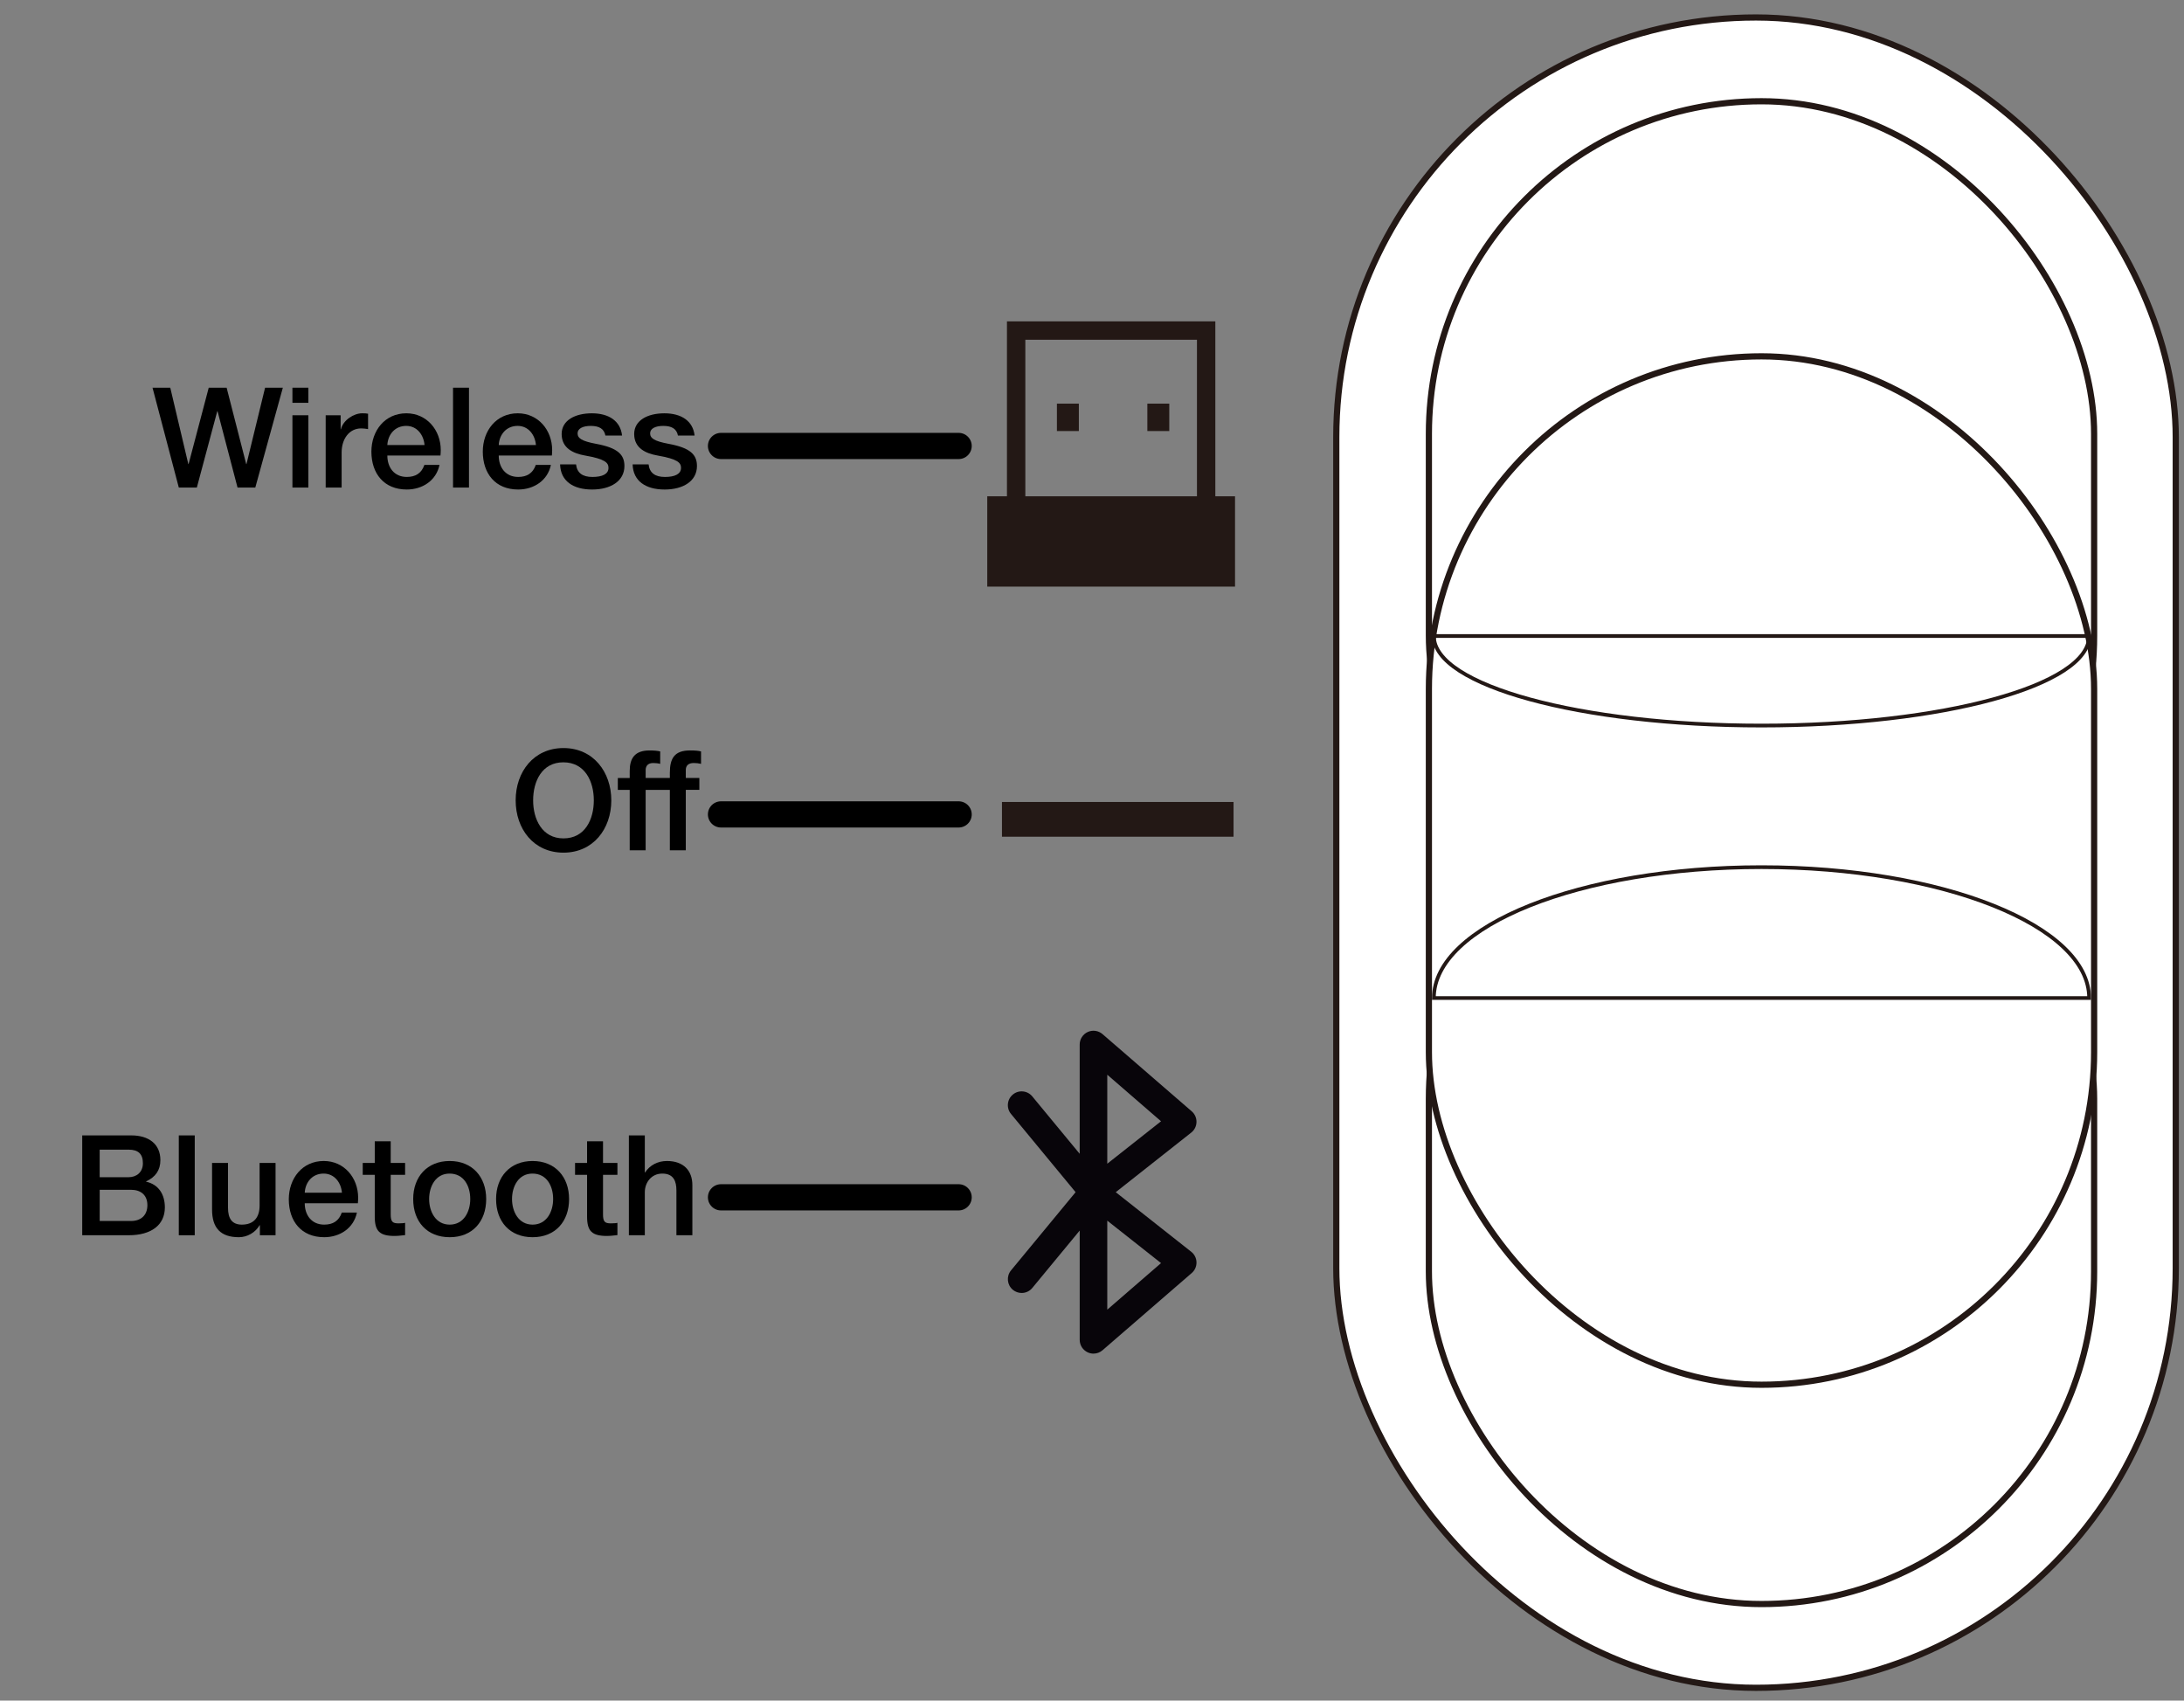 <?xml version="1.0" encoding="UTF-8"?>
<svg xmlns="http://www.w3.org/2000/svg" version="1.1" viewBox="0 0 250 194.655">
  <rect x="0" y="0" width="250" height="194.655" fill="#808080" stroke="none"/>
  <!-- Generator: Adobe Illustrator 29.6.1, SVG Export Plug-In . SVG Version: 2.1.1 Build 9)  -->
  <g id="_編集モード" data-name="編集モード">
    <rect x="152.963" y="2" width="96.093" height="191.191" rx="48.046" ry="48.046" fill="#fff" stroke="#231815" stroke-miterlimit="10" stroke-width=".709"/>
  </g>
  <g id="_レイヤー_2" data-name="レイヤー_2">
    <g>
      <rect x="114.694" y="91.796" width="26.507" height="3.976" fill="#231815"/>
      <g>
        <rect x="113.01" y="56.807" width="28.362" height="10.338" fill="#231815"/>
        <polygon points="139.118 59.585 137.014 59.585 137.014 38.888 117.369 38.888 117.369 58.539 115.265 58.539 115.265 36.784 139.118 36.784 139.118 59.585" fill="#231815"/>
        <rect x="120.984" y="46.201" width="2.51" height="3.137" fill="#231815"/>
        <rect x="131.336" y="46.201" width="2.51" height="3.137" fill="#231815"/>
      </g>
      <path d="M136.361,143.281l-8.643-6.821,8.643-6.822c.371-.293.59-.732.6-1.204.011-.473-.188-.921-.545-1.23l-10.213-8.839c-.466-.404-1.129-.499-1.689-.242-.561.256-.923.82-.923,1.436v12.508l-5.427-6.572c-.268-.325-.647-.526-1.067-.567-.42-.04-.831.086-1.156.355-.325.268-.526.648-.566,1.067-.04.42.086.83.355,1.155l7.393,8.954-7.393,8.953c-.555.671-.459,1.669.212,2.223.282.233.639.362,1.005.362.473,0,.917-.209,1.218-.573l5.427-6.572v12.508c0,.616.362,1.18.923,1.436.208.095.428.143.656.143.38,0,.747-.137,1.033-.385l10.213-8.839c.357-.309.556-.757.545-1.23-.01-.472-.229-.911-.6-1.204ZM126.748,123.015l6.156,5.328-6.156,4.859v-10.187ZM126.748,149.905v-10.187l6.156,4.859-6.156,5.328Z" fill="#08050a"/>
      <rect x="163.563" y="87.709" width="76.149" height="95.893" rx="38.074" ry="38.074" transform="translate(403.274 271.311) rotate(-180)" fill="#fff" stroke="#231815" stroke-miterlimit="10" stroke-width=".709"/>
      <g>
        <rect x="163.563" y="11.589" width="76.149" height="99.245" rx="38.074" ry="38.074" fill="#fff" stroke="#231815" stroke-miterlimit="10" stroke-width=".709"/>
        <g>
          <rect x="163.563" y="40.787" width="76.149" height="117.713" rx="38.074" ry="38.074" fill="#fff" stroke="#231815" stroke-miterlimit="10" stroke-width=".709"/>
          <path d="M164.134,114.237c0-8.274,16.791-14.981,37.503-14.981s37.503,6.707,37.503,14.981h-75.006Z" fill="none" stroke="#231815" stroke-miterlimit="10" stroke-width=".425"/>
          <path d="M164.134,72.8c0,5.66,16.791,10.249,37.503,10.249s37.503-4.588,37.503-10.249h-75.006Z" fill="none" stroke="#231815" stroke-miterlimit="10" stroke-width=".425"/>
        </g>
      </g>
    </g>
  </g>
  <g id="_レイヤー_1" data-name="レイヤー_1">
    <g>
      <path d="M15.03,129.96c1.969,0,3.329.96,3.329,2.833,0,1.153-.56,1.937-1.633,2.433v.032c1.377.304,2.145,1.393,2.145,2.945,0,2.049-1.601,3.185-4.129,3.185h-5.331v-11.429h5.619ZM14.709,134.747c.912,0,1.648-.561,1.648-1.601,0-1.057-.528-1.553-1.616-1.553h-3.33v3.153h3.297ZM14.998,139.756c1.137,0,1.873-.656,1.873-1.809,0-1.168-.768-1.761-1.873-1.761h-3.585v3.569h3.585Z"/>
      <path d="M22.292,129.96v11.429h-1.825v-11.429h1.825Z"/>
      <path d="M26.1,133.114v5.138c0,1.232.464,1.921,1.584,1.921,1.361,0,2.033-.816,2.033-2.193v-4.866h1.825v8.275h-1.793v-1.152h-.032c-.48.848-1.425,1.376-2.369,1.376-2.113,0-3.073-1.072-3.073-3.169v-5.33h1.825Z"/>
      <path d="M40.998,137.1c0,.208-.016.416-.032.624h-6.083c0,1.361.785,2.449,2.225,2.449,1.008,0,1.681-.417,2.017-1.377h1.729c-.368,1.777-1.937,2.817-3.746,2.817-2.609,0-4.05-1.825-4.05-4.338,0-2.385,1.537-4.386,4.002-4.386,2.337,0,3.938,1.921,3.938,4.21ZM39.141,136.523c-.096-1.152-.848-2.193-2.097-2.193-1.281,0-2.097.977-2.161,2.193h4.258Z"/>
      <path d="M44.724,130.633v2.481h1.648v1.36h-1.648v4.514c0,.864.208,1.041.912,1.041.336,0,.672-.032.736-.064v1.409c-.72.08-.928.096-1.185.096-1.745,0-2.289-.56-2.289-2.225v-4.77h-1.376v-1.36h1.376v-2.481h1.825Z"/>
      <path d="M55.654,137.244c0,2.577-1.584,4.37-4.178,4.37s-4.178-1.777-4.178-4.37c0-2.529,1.584-4.354,4.178-4.354s4.178,1.825,4.178,4.354ZM51.476,140.173c1.617,0,2.353-1.489,2.353-2.929,0-1.473-.72-2.914-2.369-2.914-1.584,0-2.337,1.457-2.337,2.914,0,1.424.736,2.929,2.353,2.929Z"/>
      <path d="M65.142,137.244c0,2.577-1.584,4.37-4.178,4.37s-4.178-1.777-4.178-4.37c0-2.529,1.584-4.354,4.178-4.354s4.178,1.825,4.178,4.354ZM60.964,140.173c1.617,0,2.353-1.489,2.353-2.929,0-1.473-.72-2.914-2.369-2.914-1.584,0-2.337,1.457-2.337,2.914,0,1.424.736,2.929,2.353,2.929Z"/>
      <path d="M69.027,130.633v2.481h1.649v1.36h-1.649v4.514c0,.864.208,1.041.913,1.041.336,0,.672-.032.736-.064v1.409c-.72.08-.928.096-1.185.096-1.745,0-2.289-.56-2.289-2.225v-4.77h-1.376v-1.36h1.376v-2.481h1.825Z"/>
      <path d="M73.811,129.96v4.242h.032c.528-.832,1.457-1.312,2.497-1.312,1.905,0,2.914,1.104,2.914,2.753v5.746h-1.825v-5.122c0-1.057-.32-1.937-1.616-1.937-1.265,0-2.001,1.041-2.001,2.129v4.93h-1.825v-11.429h1.825Z"/>
    </g>
    <g>
      <path d="M69.975,91.61c0,3.281-2.081,5.986-5.474,5.986-3.425,0-5.474-2.721-5.474-5.986s2.064-5.986,5.474-5.986,5.474,2.737,5.474,5.986ZM64.501,95.964c2.465,0,3.473-2.177,3.473-4.354s-1.024-4.354-3.489-4.354-3.458,2.193-3.458,4.354,1.024,4.354,3.474,4.354Z"/>
      <path d="M76.677,97.325v-6.915h-2.77v6.915h-1.825v-6.915h-1.36v-1.36h1.36v-.8c0-1.457.577-2.353,2.273-2.353.48,0,.896.032,1.217.112v1.424c-.224-.064-.561-.096-.8-.096-.592,0-.865.32-.865.816v.896h2.77v-.608c0-1.632.528-2.545,2.305-2.545.544,0,.977.032,1.265.112v1.424c-.256-.064-.56-.096-.833-.096-.624,0-.912.304-.912.801v.912h1.552v1.36h-1.552v6.915h-1.825Z"/>
    </g>
    <g>
      <path d="M19.491,44.378l2.065,8.74h.032l2.305-8.74h2.049l2.241,8.74h.032l2.129-8.74h2.033l-3.153,11.429h-2.033l-2.289-8.74h-.032l-2.337,8.74h-2.064l-3.009-11.429h2.033Z"/>
      <path d="M35.299,44.378v1.729h-1.825v-1.729h1.825ZM35.299,47.532v8.275h-1.825v-8.275h1.825Z"/>
      <path d="M42.132,47.356v1.76c-.272-.048-.528-.08-.785-.08-1.36,0-2.241,1.184-2.241,2.769v4.001h-1.825v-8.275h1.712v1.601h.032c.256-1.056,1.489-1.825,2.417-1.825.352,0,.416,0,.688.048Z"/>
      <path d="M50.453,51.518c0,.208-.016.416-.032.624h-6.083c0,1.361.785,2.449,2.225,2.449,1.008,0,1.681-.417,2.017-1.377h1.729c-.368,1.777-1.937,2.817-3.746,2.817-2.609,0-4.05-1.825-4.05-4.338,0-2.385,1.537-4.386,4.002-4.386,2.337,0,3.938,1.921,3.938,4.21ZM48.596,50.941c-.096-1.152-.848-2.193-2.097-2.193-1.281,0-2.097.977-2.161,2.193h4.258Z"/>
      <path d="M53.683,44.378v11.429h-1.825v-11.429h1.825Z"/>
      <path d="M63.205,51.518c0,.208-.016.416-.032.624h-6.083c0,1.361.785,2.449,2.225,2.449,1.008,0,1.681-.417,2.017-1.377h1.729c-.368,1.777-1.937,2.817-3.746,2.817-2.609,0-4.05-1.825-4.05-4.338,0-2.385,1.537-4.386,4.002-4.386,2.337,0,3.938,1.921,3.938,4.21ZM61.348,50.941c-.096-1.152-.848-2.193-2.097-2.193-1.281,0-2.097.977-2.161,2.193h4.258Z"/>
      <path d="M71.205,49.853h-1.905c-.144-.752-.688-1.104-1.681-1.104-.896,0-1.504.304-1.504.849,0,.576.496.896,2.097,1.2,2.545.464,3.265,1.265,3.265,2.545,0,1.729-1.584,2.689-3.697,2.689-2.177,0-3.618-.977-3.666-2.881h1.825c.112.977.736,1.441,1.873,1.441,1.121,0,1.841-.32,1.841-1.041,0-.576-.368-1.008-2.673-1.409-1.376-.24-2.689-.848-2.689-2.465,0-1.553,1.521-2.369,3.457-2.369,1.969,0,3.281.896,3.458,2.545Z"/>
      <path d="M79.508,49.853h-1.905c-.144-.752-.688-1.104-1.681-1.104-.896,0-1.504.304-1.504.849,0,.576.496.896,2.097,1.2,2.545.464,3.265,1.265,3.265,2.545,0,1.729-1.584,2.689-3.697,2.689-2.177,0-3.618-.977-3.666-2.881h1.825c.112.977.736,1.441,1.873,1.441,1.121,0,1.841-.32,1.841-1.041,0-.576-.368-1.008-2.673-1.409-1.376-.24-2.689-.848-2.689-2.465,0-1.553,1.521-2.369,3.457-2.369,1.969,0,3.281.896,3.458,2.545Z"/>
    </g>
    <line x1="82.533" y1="51.046" x2="109.733" y2="51.046" fill="none" stroke="#000" stroke-linecap="round" stroke-linejoin="round" stroke-width="3"/>
    <line x1="82.533" y1="137.047" x2="109.733" y2="137.047" fill="none" stroke="#000" stroke-linecap="round" stroke-linejoin="round" stroke-width="3"/>
    <line x1="82.533" y1="93.219" x2="109.733" y2="93.219" fill="none" stroke="#000" stroke-linecap="round" stroke-linejoin="round" stroke-width="3"/>
  </g>
</svg>